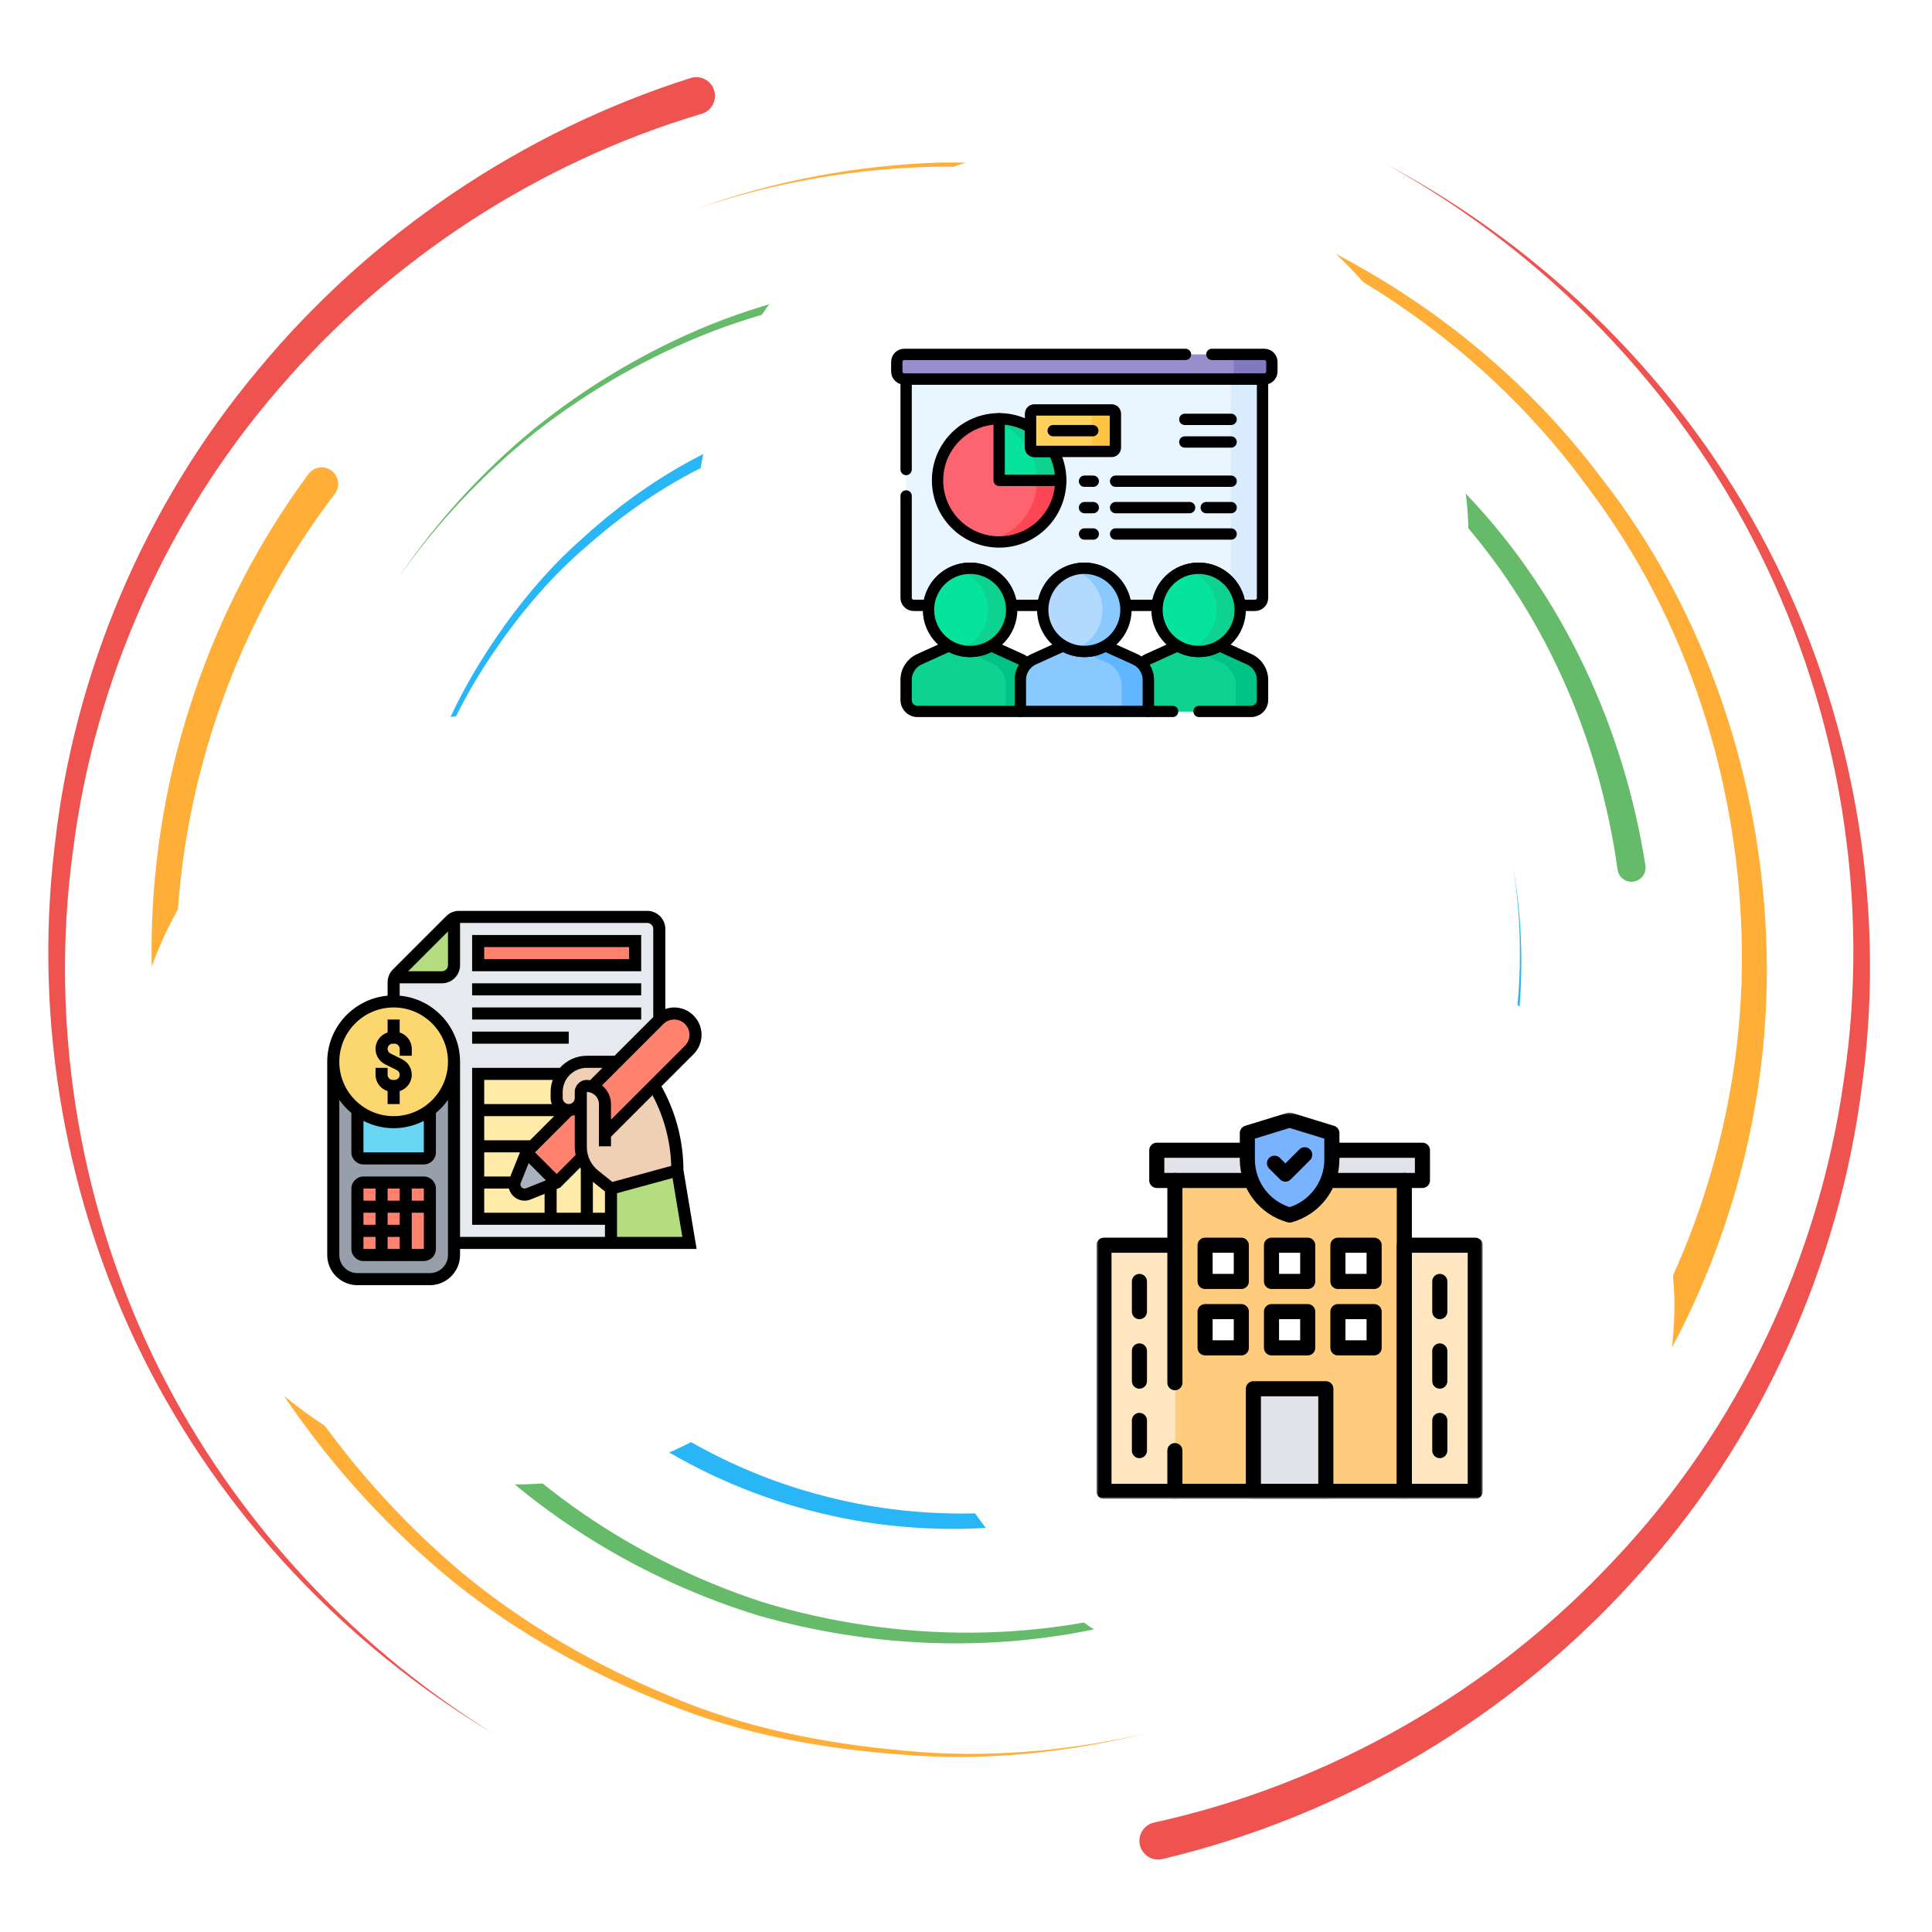<svg width="400" height="400" viewBox="0 0 400 400" fill="none" xmlns="http://www.w3.org/2000/svg">
<path d="M145.239 23.574C111.536 33.592 80.815 53.548 57.817 80.376C34.635 107.068 19.591 140.8 15.123 176.032C10.291 211.235 16.047 247.858 31.346 280.115C46.693 312.381 71.653 339.998 102.148 358.918C71.32 340.558 45.698 313.284 29.609 280.962C13.562 248.649 7 211.574 11.276 175.558C15.187 139.508 29.96 104.594 53.373 76.634C76.583 48.54 108.028 27.238 142.986 16.157C145.026 15.506 147.206 16.639 147.851 18.675C148.502 20.722 147.37 22.894 145.325 23.548C145.312 23.548 145.26 23.566 145.239 23.574Z" fill="#EF5350"/>
<path d="M238.979 377.334C275.143 369.391 308.783 350.214 334.174 322.993C359.791 295.954 376.536 260.675 381.736 223.665C387.317 186.652 381.02 147.954 364.262 114.303C347.512 80.61 320.103 52.342 287.049 34.022C320.408 51.769 348.483 79.668 365.989 113.418C383.502 147.126 390.619 186.313 385.585 224.178C380.919 262.05 364.387 298.584 338.455 326.925C312.76 355.436 278.255 375.974 240.677 384.894C238.593 385.389 236.505 384.108 236.01 382.024C235.512 379.941 236.804 377.85 238.887 377.355C238.9 377.347 238.957 377.342 238.979 377.334Z" fill="#EF5350"/>
<path d="M69.31 102.256C49.305 128.418 37.682 160.918 36.531 193.996C35.365 227.086 44.484 260.459 62.539 288.428C71.711 302.298 82.873 314.834 95.612 325.589C108.471 336.235 123.067 344.66 138.477 351.074C153.873 357.68 170.513 360.97 187.143 362.451C203.841 364.1 220.776 362.615 237.143 358.918C220.841 362.889 203.888 364.678 187.083 363.3C170.344 362.094 153.511 359.074 137.851 352.662C122.175 346.448 107.239 338.168 93.997 327.584C80.873 316.881 69.297 304.308 59.687 290.31C40.776 262.086 30.776 227.985 31.406 193.844C32.011 159.724 43.451 125.779 63.841 98.168C64.956 96.644 67.091 96.313 68.615 97.425C70.138 98.54 70.469 100.675 69.354 102.198C69.349 102.212 69.317 102.251 69.31 102.256Z" fill="#FFAE37"/>
<path d="M329.89 292.441C349.922 264.993 360.984 230.98 360.638 196.808C360.333 162.706 349.565 128.428 328.802 100.996C308.64 73.123 279.036 52.493 246.21 41.964C229.706 36.756 212.4 34.756 195.122 34.49C177.825 34.712 160.534 37.646 144.114 43.248C160.434 37.373 177.721 34.144 195.104 33.639C212.466 33.618 229.948 35.336 246.706 40.332C280.039 50.415 310.482 70.836 331.536 98.944C353.177 126.6 364.874 161.586 365.755 196.751C366.692 231.972 355.859 267.467 335.45 296.412C334.37 297.954 332.234 298.332 330.69 297.251C329.148 296.17 328.768 294.04 329.848 292.493C329.864 292.485 329.882 292.451 329.89 292.441Z" fill="#FFAE37"/>
<path d="M61.003 198.743C61.099 213.344 63.268 227.915 67.617 241.881C71.87 255.902 78.958 268.956 87.474 280.852C104.484 304.829 129.787 322.511 157.761 331.66C185.929 340.246 216.927 340.41 244.974 330.553C273.12 321.118 297.817 302.042 314.857 277.62C298.224 302.316 273.742 321.925 245.456 331.925C217.279 342.342 185.82 342.746 156.906 334.446C128.19 325.584 101.922 307.889 83.958 283.448C74.974 271.334 67.427 257.941 62.781 243.474C58.021 229.066 55.521 213.948 55.177 198.743C55.143 197.134 56.419 195.8 58.029 195.766C59.635 195.727 60.971 197.003 61.003 198.612C61.003 198.623 61.003 198.631 61.003 198.644V198.743Z" fill="#66BB6A"/>
<path d="M334.891 179.985C331.094 152.694 319.539 126.191 300.742 105.662C282.206 85.05 257.422 69.777 230.203 63.47C203.112 56.717 173.932 58.605 147.695 68.54C134.609 73.584 122.287 80.61 111.172 89.224C100.151 97.954 90.409 108.318 82.312 119.862C90.208 108.188 99.787 97.62 110.716 88.657C121.732 79.803 134.031 72.511 147.169 67.178C173.503 56.691 203.086 54.224 230.859 60.631C258.768 66.6 284.492 81.787 303.963 102.72C323.711 123.553 336.232 150.8 340.664 179.196C340.911 180.784 339.823 182.277 338.234 182.524C336.649 182.772 335.156 181.686 334.909 180.094C334.909 180.084 334.901 180.068 334.901 180.063L334.891 179.985Z" fill="#66BB6A"/>
<path d="M109.005 269.034C124.31 288.918 146.393 303.584 170.846 309.79C195.281 316.157 221.789 313.912 245.065 303.944C268.419 293.97 287.986 275.774 300.434 253.566C312.5 231.17 317.356 204.73 313.25 179.412C317.755 204.66 313.341 231.313 301.497 254.139C289.278 276.769 269.726 295.584 246.041 306.149C222.434 316.696 195.287 319.464 169.974 313.3C144.649 307.29 121.489 292.477 105.213 272.008C104.38 270.974 104.549 269.456 105.586 268.623C106.627 267.79 108.146 267.954 108.979 268.996C108.984 269.001 108.997 269.029 109.005 269.034Z" fill="#29B6F6"/>
<path d="M270.013 110.076C253.521 96.548 233.156 87.636 211.844 85.068C190.599 82.698 168.411 85.605 148.979 95.042C139.141 99.464 130.07 105.537 121.966 112.662C113.685 119.634 106.727 128.084 100.815 137.134C88.893 155.298 82.755 176.972 82.312 198.743C82.349 176.972 88.094 155.063 99.791 136.49C105.599 127.238 112.492 118.548 120.761 111.313C128.862 103.93 137.982 97.568 147.935 92.868C167.604 82.868 190.307 79.425 212.261 81.474C234.289 83.717 255.599 92.537 273.039 106.326C274.089 107.146 274.263 108.665 273.437 109.712C272.617 110.753 271.099 110.928 270.052 110.102C270.044 110.094 270.026 110.084 270.013 110.076Z" fill="#29B6F6"/>
<g filter="url(#filter0_d_2815_11120)">
<rect x="144" y="26.667" width="160" height="160" rx="80" fill="white"/>
<g clip-path="url(#clip0_2815_11120)">
<path d="M187.604 74.98V120.438C187.604 121.301 188.304 122 189.167 122H192.439C192.903 117.772 196.495 114.472 200.845 114.472C205.194 114.472 208.786 117.772 209.25 122H216.094C216.559 117.772 220.15 114.472 224.5 114.472C228.849 114.472 232.441 117.772 232.906 122H239.749C240.214 117.772 243.806 114.472 248.155 114.472C252.505 114.472 256.097 117.772 256.561 122H259.833C260.696 122 261.395 121.301 261.395 120.438V74.98H187.604Z" fill="#EAF6FF"/>
<path d="M254.854 74.98V117.773C255.777 118.97 256.388 120.42 256.561 122H259.833C260.696 122 261.396 121.3 261.396 120.437V74.98H254.854Z" fill="#D8ECFE"/>
<path d="M187.604 99.344V120.438C187.604 121.301 188.304 122 189.167 122H192.281C192.745 117.68 196.402 114.315 200.845 114.315C205.288 114.315 208.945 117.68 209.408 122H215.936C216.4 117.68 220.057 114.315 224.5 114.315C228.943 114.315 232.6 117.68 233.064 122H239.592C240.055 117.68 243.712 114.315 248.155 114.315C252.599 114.315 256.255 117.68 256.719 122H259.833C260.696 122 261.396 121.301 261.396 120.438V75.136H187.604V93.875" stroke="black" stroke-width="2.344" stroke-miterlimit="10" stroke-linecap="round" stroke-linejoin="round"/>
<path d="M261.766 70.041H187.234C186.371 70.041 185.672 70.74 185.672 71.603V73.573C185.672 74.436 186.371 75.136 187.234 75.136H261.766C262.629 75.136 263.328 74.436 263.328 73.573V71.603C263.328 70.74 262.629 70.041 261.766 70.041Z" fill="#978ECB"/>
<path d="M261.766 70.041H253.875C254.738 70.041 255.438 70.74 255.438 71.603V73.573C255.438 74.436 254.738 75.136 253.875 75.136H261.766C262.629 75.136 263.328 74.436 263.328 73.573V71.603C263.328 70.74 262.629 70.041 261.766 70.041Z" fill="#8379C1"/>
<path d="M245.438 70.041H187.234C186.371 70.041 185.672 70.74 185.672 71.603V73.573C185.672 74.436 186.371 75.136 187.234 75.136H261.766C262.629 75.136 263.328 74.436 263.328 73.573V71.603C263.328 70.74 262.629 70.041 261.766 70.041H250.906" stroke="black" stroke-width="2.344" stroke-miterlimit="10" stroke-linecap="round" stroke-linejoin="round"/>
<path d="M258.647 133.16L252.295 130.277C251.071 130.97 249.659 131.367 248.155 131.367C246.651 131.367 245.238 130.97 244.014 130.277L237.663 133.16C237.109 133.411 236.622 133.764 236.217 134.187C237.074 135.026 237.583 136.187 237.583 137.425V143.959H259.051C260.346 143.959 261.395 142.91 261.395 141.616V137.425C261.395 135.587 260.32 133.919 258.647 133.16Z" fill="#0ED290"/>
<path d="M258.647 133.16L252.295 130.277C251.071 130.97 249.659 131.367 248.155 131.367C246.651 131.367 245.238 130.97 244.014 130.277L237.663 133.16C237.109 133.411 236.622 133.764 236.217 134.187C237.074 135.026 237.583 136.187 237.583 137.425V143.959H259.051C260.346 143.959 261.395 142.91 261.395 141.616V137.425C261.395 135.587 260.32 133.919 258.647 133.16Z" fill="#0ED290"/>
<path d="M258.647 133.16L252.295 130.277C251.071 130.97 249.659 131.367 248.154 131.367C247.837 131.367 247.525 131.349 247.217 131.314L252.801 133.849C254.67 134.697 255.871 136.56 255.871 138.613V143.959H259.051C260.345 143.959 261.395 142.91 261.395 141.616V137.425C261.395 135.587 260.32 133.919 258.647 133.16Z" fill="#00C285"/>
<path d="M248.25 143.959H259.051C260.346 143.959 261.395 142.91 261.395 141.616V137.425C261.395 135.587 260.32 133.919 258.647 133.16L252.497 130.369C251.222 131.114 249.739 131.544 248.155 131.544C246.571 131.544 245.088 131.114 243.813 130.369L237.663 133.16C237.158 133.389 236.71 133.701 236.327 134.075C237.214 134.941 237.74 136.141 237.74 137.425V143.959H242.781" stroke="black" stroke-width="2.344" stroke-miterlimit="10" stroke-linecap="round" stroke-linejoin="round"/>
<path d="M256.115 126.226C257.936 121.83 255.849 116.791 251.453 114.97C247.058 113.15 242.019 115.237 240.198 119.632C238.377 124.028 240.465 129.067 244.86 130.888C249.256 132.708 254.295 130.621 256.115 126.226Z" fill="#05E39C"/>
<path d="M248.155 114.315C247.307 114.315 246.487 114.44 245.713 114.669C249.28 115.722 251.885 119.021 251.885 122.929C251.885 126.838 249.28 130.137 245.713 131.19C246.487 131.419 247.307 131.544 248.155 131.544C252.913 131.544 256.769 127.687 256.769 122.93C256.769 118.172 252.913 114.315 248.155 114.315Z" fill="#0ED290"/>
<path d="M211.416 137.425C211.416 136.187 211.926 135.026 212.783 134.187C212.377 133.764 211.891 133.411 211.337 133.16L204.985 130.277C203.761 130.97 202.349 131.367 200.845 131.367C199.341 131.367 197.928 130.97 196.704 130.277L190.353 133.16C188.679 133.92 187.604 135.587 187.604 137.425V141.616C187.604 142.91 188.654 143.96 189.948 143.96H211.416V137.425Z" fill="#0ED290"/>
<path d="M211.337 133.16L204.985 130.277C203.761 130.97 202.349 131.367 200.845 131.367C200.381 131.367 199.925 131.329 199.481 131.257L205.18 133.843C207.049 134.691 208.25 136.554 208.25 138.607V143.959H211.416V137.425C211.416 136.187 211.926 135.026 212.783 134.187C212.377 133.764 211.891 133.411 211.337 133.16Z" fill="#00C285"/>
<path d="M211.337 133.16L205.187 130.369C203.912 131.115 202.429 131.544 200.845 131.544C199.261 131.544 197.778 131.115 196.503 130.369L190.353 133.16C188.679 133.919 187.604 135.587 187.604 137.425V141.616C187.604 142.91 188.654 143.959 189.948 143.959H211.26V137.425C211.26 136.141 211.785 134.941 212.672 134.075C212.29 133.701 211.841 133.389 211.337 133.16Z" stroke="black" stroke-width="2.344" stroke-miterlimit="10" stroke-linecap="round" stroke-linejoin="round"/>
<path d="M208.805 126.227C210.626 121.831 208.538 116.792 204.143 114.971C199.747 113.151 194.708 115.238 192.887 119.633C191.067 124.029 193.154 129.068 197.549 130.889C201.945 132.709 206.984 130.622 208.805 126.227Z" fill="#05E39C"/>
<path d="M200.845 114.315C199.99 114.315 199.165 114.442 198.386 114.673C201.945 115.732 204.541 119.027 204.541 122.93C204.541 126.832 201.945 130.127 198.386 131.186C199.165 131.417 199.99 131.544 200.845 131.544C205.602 131.544 209.459 127.687 209.459 122.93C209.459 118.172 205.602 114.315 200.845 114.315Z" fill="#0ED290"/>
<path d="M234.992 133.16L228.641 130.277C227.416 130.97 226.004 131.367 224.5 131.367C222.996 131.367 221.584 130.97 220.359 130.277L214.008 133.16C212.334 133.92 211.26 135.587 211.26 137.425V143.959H237.74V137.425C237.74 135.587 236.666 133.919 234.992 133.16Z" fill="#8AC9FE"/>
<path d="M234.992 133.16L228.641 130.277C227.417 130.97 226.004 131.367 224.5 131.367C224.183 131.367 223.87 131.349 223.562 131.314L229.147 133.849C231.016 134.697 232.216 136.56 232.216 138.613V143.959H237.74V137.425C237.74 135.587 236.666 133.919 234.992 133.16Z" fill="#60B7FF"/>
<path d="M234.992 133.16L228.842 130.369C227.567 131.115 226.084 131.544 224.5 131.544C222.916 131.544 221.433 131.115 220.158 130.369L214.008 133.16C212.334 133.919 211.26 135.587 211.26 137.425V143.959H237.74V137.425C237.74 135.587 236.666 133.919 234.992 133.16Z" stroke="black" stroke-width="2.344" stroke-miterlimit="10" stroke-linecap="round" stroke-linejoin="round"/>
<path d="M232.46 126.226C234.281 121.831 232.194 116.792 227.798 114.971C223.403 113.15 218.363 115.238 216.543 119.633C214.722 124.028 216.809 129.068 221.205 130.888C225.6 132.709 230.639 130.622 232.46 126.226Z" fill="#B3DAFE"/>
<path d="M224.5 114.315C223.655 114.315 222.839 114.439 222.067 114.666C225.64 115.716 228.25 119.017 228.25 122.93C228.25 126.842 225.64 130.143 222.067 131.193C222.839 131.42 223.655 131.544 224.5 131.544C229.257 131.544 233.114 127.687 233.114 122.93C233.114 118.172 229.257 114.315 224.5 114.315Z" fill="#8AC9FE"/>
<path d="M256.116 126.226C257.937 121.83 255.85 116.791 251.454 114.97C247.059 113.15 242.02 115.237 240.199 119.632C238.378 124.028 240.466 129.067 244.861 130.888C249.256 132.708 254.296 130.621 256.116 126.226Z" stroke="black" stroke-width="2.344" stroke-miterlimit="10" stroke-linecap="round" stroke-linejoin="round"/>
<path d="M208.805 126.227C210.626 121.831 208.538 116.792 204.143 114.971C199.747 113.151 194.708 115.238 192.887 119.633C191.067 124.029 193.154 129.068 197.549 130.889C201.945 132.709 206.984 130.622 208.805 126.227Z" stroke="black" stroke-width="2.344" stroke-miterlimit="10" stroke-linecap="round" stroke-linejoin="round"/>
<path d="M232.46 126.226C234.281 121.831 232.194 116.792 227.798 114.971C223.403 113.15 218.363 115.238 216.543 119.633C214.722 124.028 216.809 129.068 221.205 130.888C225.6 132.709 230.639 130.622 232.46 126.226Z" stroke="black" stroke-width="2.344" stroke-miterlimit="10" stroke-linecap="round" stroke-linejoin="round"/>
<path d="M214.145 89.972C213.8 89.972 213.52 89.692 213.52 89.347V85.242C211.582 84.053 209.303 83.367 206.863 83.367C199.82 83.367 194.109 89.078 194.109 96.121C194.109 103.165 199.82 108.875 206.863 108.875C213.907 108.875 219.617 103.165 219.617 96.121C219.617 93.891 219.043 91.796 218.038 89.972H214.145Z" fill="#05E39C"/>
<path d="M218.038 89.972H214.145C213.8 89.972 213.52 89.692 213.52 89.347V85.242C211.582 84.053 209.303 83.367 206.863 83.367C206.021 83.367 205.199 83.451 204.402 83.607C210.268 84.754 214.695 89.92 214.695 96.121C214.695 102.323 210.268 107.488 204.402 108.636C205.199 108.791 206.021 108.875 206.863 108.875C213.907 108.875 219.617 103.165 219.617 96.121C219.617 93.891 219.043 91.796 218.038 89.972Z" fill="#0ED290"/>
<path d="M194.109 96.121C194.109 103.165 199.82 108.875 206.863 108.875C213.907 108.875 219.617 103.165 219.617 96.121H206.863V83.367C199.82 83.368 194.109 89.078 194.109 96.121Z" fill="#FE646F"/>
<path d="M214.695 96.121C214.695 102.323 210.268 107.488 204.402 108.636C205.199 108.791 206.021 108.875 206.863 108.875C213.907 108.875 219.617 103.165 219.617 96.121H214.695Z" fill="#FD4755"/>
<path d="M214.145 90.128C213.714 90.128 213.364 89.778 213.364 89.347V85.149C211.46 84.019 209.238 83.368 206.863 83.368C199.82 83.368 194.109 89.078 194.109 96.121C194.109 103.165 199.82 108.875 206.863 108.875C213.907 108.875 219.617 103.165 219.617 96.121C219.617 93.955 219.075 91.915 218.122 90.128L214.145 90.128Z" stroke="black" stroke-width="2.344" stroke-miterlimit="10" stroke-linecap="round" stroke-linejoin="round"/>
<path d="M219.617 96.121H206.863V83.367" stroke="black" stroke-width="2.344" stroke-miterlimit="10" stroke-linecap="round" stroke-linejoin="round"/>
<path d="M230.151 90.128H214.145C213.713 90.128 213.363 89.778 213.363 89.347V82.32C213.363 81.888 213.713 81.539 214.145 81.539H230.151C230.583 81.539 230.932 81.888 230.932 82.32V89.347C230.932 89.778 230.583 90.128 230.151 90.128Z" fill="#FFD15B"/>
<path d="M230.151 81.539H225.28C225.712 81.539 226.062 81.888 226.062 82.32V89.347C226.062 89.778 225.712 90.128 225.28 90.128H230.151C230.582 90.128 230.932 89.778 230.932 89.347V82.32C230.932 81.888 230.582 81.539 230.151 81.539Z" fill="#FFC344"/>
<path d="M230.151 90.128H214.145C213.713 90.128 213.363 89.778 213.363 89.347V82.32C213.363 81.888 213.713 81.539 214.145 81.539H230.151C230.583 81.539 230.932 81.888 230.932 82.32V89.347C230.932 89.778 230.583 90.128 230.151 90.128Z" stroke="black" stroke-width="2.344" stroke-miterlimit="10" stroke-linecap="round" stroke-linejoin="round"/>
<path d="M218.049 85.833H226.248" stroke="black" stroke-width="2.344" stroke-miterlimit="10" stroke-linecap="round" stroke-linejoin="round"/>
<path d="M224.533 96.297H226.349" stroke="black" stroke-width="2.344" stroke-miterlimit="10" stroke-linecap="round" stroke-linejoin="round"/>
<path d="M224.533 101.762H226.349" stroke="black" stroke-width="2.344" stroke-miterlimit="10" stroke-linecap="round" stroke-linejoin="round"/>
<path d="M224.533 107.227H226.349" stroke="black" stroke-width="2.344" stroke-miterlimit="10" stroke-linecap="round" stroke-linejoin="round"/>
<path d="M230.971 96.297H254.891" stroke="black" stroke-width="2.344" stroke-miterlimit="10" stroke-linecap="round" stroke-linejoin="round"/>
<path d="M230.971 101.762H246.298" stroke="black" stroke-width="2.344" stroke-miterlimit="10" stroke-linecap="round" stroke-linejoin="round"/>
<path d="M230.971 107.227H254.891" stroke="black" stroke-width="2.344" stroke-miterlimit="10" stroke-linecap="round" stroke-linejoin="round"/>
<path d="M254.89 88.177H245.302" stroke="black" stroke-width="2.344" stroke-miterlimit="10" stroke-linecap="round" stroke-linejoin="round"/>
<path d="M245.302 83.49H254.89" stroke="black" stroke-width="2.344" stroke-miterlimit="10" stroke-linecap="round" stroke-linejoin="round"/>
<path d="M249.734 101.762H254.891" stroke="black" stroke-width="2.344" stroke-miterlimit="10" stroke-linecap="round" stroke-linejoin="round"/>
</g>
</g>
<g filter="url(#filter1_d_2815_11120)">
<rect x="26.667" y="144" width="160" height="160" rx="80" fill="white"/>
<path d="M136.5 189V207.75C136.487 207.763 136.462 207.788 136.45 207.8L127.75 216.5H121.5C119.463 216.5 117.638 217.487 116.5 219H99V226.5V234V241.5V249H114H121.5H126.5V254H94V216.5C94 209.6 88.4 204 81.5 204V200.038C81.5 199.675 81.575 199.325 81.725 199H91.5C92.875 199 94 197.875 94 196.5V186.725C94.325 186.575 94.675 186.5 95.037 186.5H134C135.375 186.5 136.5 187.625 136.5 189Z" fill="#E6E9ED"/>
<path d="M123.062 240C122.462 239.525 121.95 238.963 121.55 238.338C121.1 237.688 120.763 236.975 120.55 236.213H120.537L115.25 241.5L114 242L109.375 243.85C109.125 243.95 108.863 244 108.6 244C107.438 244 106.5 243.062 106.5 241.9C106.5 241.762 106.512 241.625 106.537 241.5C106.562 241.375 106.6 241.25 106.65 241.125L109 235.25L110.25 234L117.75 226.5C116.375 226.5 115.25 225.375 115.25 224V222.75C115.25 221.338 115.712 220.038 116.5 219H99V249H114H121.5H126.5V242.75L123.062 240Z" fill="#FFEAA7"/>
<path d="M99 191.5H131.5V196.5H99V191.5Z" fill="#FF826E"/>
<path d="M94.001 186.725V196.5C94.001 197.875 92.876 199 91.501 199H81.726C81.851 198.725 82.026 198.475 82.238 198.262L93.263 187.237C93.476 187.025 93.726 186.85 94.001 186.725Z" fill="#B4DD7F"/>
<path d="M120.25 224V234.15C120.25 234.862 120.35 235.55 120.55 236.213H120.537L115.25 241.5L109 235.25L110.25 234L117.75 226.5C118.438 226.5 119.062 226.225 119.512 225.762C119.975 225.312 120.25 224.688 120.25 224Z" fill="#FF826E"/>
<path d="M136.499 207.75C137.324 206.95 138.437 206.5 139.574 206.5C140.799 206.5 141.899 207 142.699 207.8C143.499 208.6 143.999 209.7 143.999 210.925C143.999 212.088 143.537 213.213 142.699 214.05L135.399 221.35L125.249 231.5V225.25C125.249 224.212 124.824 223.275 124.149 222.6C123.724 222.175 123.187 221.85 122.587 221.662L127.749 216.5L136.449 207.8C136.462 207.788 136.487 207.763 136.499 207.75Z" fill="#FF826E"/>
<path d="M115.25 241.5L114 242L109.375 243.85C109.125 243.95 108.863 244 108.6 244C107.438 244 106.5 243.062 106.5 241.9C106.5 241.762 106.512 241.625 106.537 241.5C106.562 241.375 106.6 241.25 106.65 241.125L109 235.25L115.25 241.5Z" fill="#AAB2BD"/>
<path d="M140.25 239L142.75 254H126.5V249V242.75L140.25 239Z" fill="#B4DD7F"/>
<path d="M119.512 225.762C119.062 226.225 118.438 226.5 117.75 226.5C116.375 226.5 115.25 225.375 115.25 224V222.75C115.25 221.338 115.713 220.037 116.5 219C117.638 217.487 119.463 216.5 121.5 216.5H127.75L122.587 221.662C122.25 221.562 121.875 221.5 121.5 221.5C120.812 221.5 120.25 222.062 120.25 222.75V224C120.25 224.688 119.975 225.312 119.512 225.762Z" fill="#F0D0B4"/>
<path d="M136.063 222.562C138.813 227.612 140.25 233.262 140.25 239L126.5 242.75L123.062 240C122.463 239.525 121.95 238.962 121.55 238.337C121.1 237.687 120.763 236.975 120.55 236.212C120.35 235.55 120.25 234.862 120.25 234.15V224V222.75C120.25 222.062 120.812 221.5 121.5 221.5C121.875 221.5 122.25 221.562 122.587 221.662C123.187 221.85 123.725 222.175 124.15 222.6C124.825 223.275 125.25 224.212 125.25 225.25V231.5L135.4 221.35L136.063 222.562Z" fill="#F0D0B4"/>
<path d="M94 216.5V254V256.5C94 259.263 91.763 261.5 89 261.5H74C71.237 261.5 69 259.263 69 256.5V216.5C69 220.588 70.963 224.213 74 226.5V235.25C74 235.938 74.562 236.5 75.25 236.5H87.75C88.438 236.5 89 235.938 89 235.25V226.5C92.037 224.213 94 220.588 94 216.5Z" fill="#969FAA"/>
<path d="M87.847 256.458H75.281C74.591 256.458 74.031 255.898 74.031 255.208V242.758C74.031 242.068 74.591 241.508 75.281 241.508H87.846C88.536 241.508 89.096 242.068 89.096 242.758V255.208C89.097 255.899 88.537 256.458 87.847 256.458Z" fill="#FF826E"/>
<path d="M89 226.5V235.25C89 235.938 88.438 236.5 87.75 236.5H75.25C74.562 236.5 74 235.938 74 235.25V226.5C76.088 228.062 78.688 229 81.5 229C84.312 229 86.912 228.062 89 226.5Z" fill="#69D6F4"/>
<path d="M94 216.5C94 220.587 92.037 224.212 89 226.5C86.912 228.062 84.312 229 81.5 229C78.688 229 76.088 228.062 74 226.5C70.963 224.212 69 220.587 69 216.5C69 209.6 74.6 204 81.5 204C88.4 204 94 209.6 94 216.5Z" fill="#FCD770"/>
<path d="M137.158 221.97L136.942 221.575L143.59 214.928C144.66 213.858 145.25 212.434 145.25 210.92C145.25 207.794 142.706 205.25 139.58 205.25C138.945 205.25 138.334 205.376 137.75 205.575V189C137.75 186.932 136.067 185.25 134 185.25H95.036C94.035 185.25 93.093 185.64 92.384 186.349L81.349 197.384C80.64 198.091 80.25 199.034 80.25 200.036V202.814C73.252 203.448 67.75 209.34 67.75 216.5V256.5C67.75 259.946 70.554 262.75 74 262.75H89C92.446 262.75 95.25 259.946 95.25 256.5V255.25H125.25H126.5H144.226L141.496 238.87C141.474 232.981 139.978 227.14 137.158 221.97ZM138.97 238.054L126.784 241.378L123.845 239.026C122.355 237.833 121.5 236.054 121.5 234.145V224V222.75C122.879 222.75 124 223.871 124 225.25V234H126.5V232.018L135.092 223.425C137.496 227.925 138.823 232.955 138.97 238.054ZM121.5 220.25C120.121 220.25 119 221.371 119 222.75V224C119 224.689 118.439 225.25 117.75 225.25C117.061 225.25 116.5 224.689 116.5 224V222.75C116.5 219.993 118.743 217.75 121.5 217.75H124.732L122.165 220.318C121.945 220.288 121.728 220.25 121.5 220.25ZM107.811 241.59L109.456 237.475L113.025 241.044L108.909 242.69C108.38 242.905 107.75 242.479 107.75 241.904C107.75 241.795 107.77 241.69 107.811 241.59ZM115.25 239.732L110.768 235.25L118.326 227.691C118.56 227.655 118.784 227.596 119 227.519V234.144C119 234.711 119.065 235.266 119.17 235.811L115.25 239.732ZM114.23 225.25H100.25V220.25H114.438C114.16 221.034 114 221.873 114 222.75V224C114 224.44 114.09 224.857 114.23 225.25ZM100.25 227.75H114.732L109.732 232.75H100.25V227.75ZM100.25 235.25H107.654L105.654 240.25H100.25V235.25ZM100.25 242.75H105.372C105.75 244.184 107.046 245.25 108.598 245.25C109.026 245.25 109.445 245.17 109.84 245.011L112.75 243.846V247.75H100.25V242.75ZM115.25 242.846L115.952 242.565L120.115 238.403C120.16 238.484 120.201 238.566 120.25 238.646V247.75H115.25V242.846ZM122.75 241.35L125.25 243.35V247.75H122.75V241.35ZM142.75 210.92C142.75 211.766 142.42 212.562 141.821 213.161L126.5 228.482V225.25C126.5 223.685 125.763 222.303 124.632 221.385L137.339 208.679C137.938 208.08 138.734 207.75 139.58 207.75C141.327 207.75 142.75 209.172 142.75 210.92ZM92.75 189.517V196.5C92.75 197.189 92.189 197.75 91.5 197.75H84.517L92.75 189.517ZM81.5 205.25C87.703 205.25 92.75 210.298 92.75 216.5C92.75 222.702 87.703 227.75 81.5 227.75C75.297 227.75 70.25 222.702 70.25 216.5C70.25 210.298 75.297 205.25 81.5 205.25ZM75.25 228.732C77.127 229.695 79.249 230.25 81.5 230.25C83.751 230.25 85.873 229.695 87.75 228.732V235.25H75.25V228.732ZM89 260.25H74C71.933 260.25 70.25 258.567 70.25 256.5V224.381C70.961 225.394 71.799 226.311 72.75 227.099V235.25C72.75 236.629 73.871 237.75 75.25 237.75H87.75C89.129 237.75 90.25 236.629 90.25 235.25V227.099C91.201 226.311 92.039 225.394 92.75 224.381V256.5C92.75 258.567 91.067 260.25 89 260.25ZM95.25 252.75V216.5C95.25 209.34 89.748 203.448 82.75 202.814V200.25H91.5C93.567 200.25 95.25 198.568 95.25 196.5V187.75H134C134.689 187.75 135.25 188.311 135.25 189V207.233L127.232 215.25H121.5C119.286 215.25 117.3 216.22 115.925 217.75H97.75V250.25H125.25V252.75H95.25ZM127.75 252.75V243.705L139.244 240.57L141.274 252.75H127.75Z" fill="black"/>
<path d="M80.25 222.569V225.25H82.75V222.569C84.194 222.111 85.25 220.775 85.25 219.182C85.25 217.824 84.495 216.6 83.278 215.991L80.84 214.774C80.476 214.591 80.25 214.225 80.25 213.818C80.25 213.229 80.729 212.75 81.317 212.75H81.683C82.271 212.75 82.75 213.229 82.75 213.818V215.25H85.25V213.818C85.25 212.225 84.194 210.889 82.75 210.431V207.75H80.25V210.431C78.806 210.889 77.75 212.225 77.75 213.818C77.75 215.176 78.505 216.4 79.722 217.009L82.16 218.226C82.524 218.409 82.75 218.775 82.75 219.182C82.75 219.771 82.271 220.25 81.683 220.25H81.317C80.729 220.25 80.25 219.771 80.25 219.182V217.75H77.75V219.182C77.75 220.775 78.806 222.111 80.25 222.569Z" fill="black"/>
<path d="M87.75 240.25H75.25C73.871 240.25 72.75 241.371 72.75 242.75V255.25C72.75 256.629 73.871 257.75 75.25 257.75H87.75C89.129 257.75 90.25 256.629 90.25 255.25V242.75C90.25 241.371 89.129 240.25 87.75 240.25ZM87.75 245.25H85.25V242.75H87.75V245.25ZM82.75 255.25H80.25V252.75H82.75V255.25ZM82.75 250.25H80.25V247.75H82.75V250.25ZM77.75 250.25H75.25V247.75H77.75V250.25ZM80.25 245.25V242.75H82.75V245.25H80.25ZM77.75 242.75V245.25H75.25V242.75H77.75ZM75.25 252.75H77.75V255.25H75.25V252.75ZM85.25 255.25V247.75H87.751L87.752 255.25H85.25Z" fill="black"/>
<path d="M132.75 190.25H97.75V197.75H132.75V190.25ZM130.25 195.25H100.25V192.75H130.25V195.25Z" fill="black"/>
<path d="M97.75 200.25H132.75V202.75H97.75V200.25Z" fill="black"/>
<path d="M97.75 205.25H132.75V207.75H97.75V205.25Z" fill="black"/>
<path d="M97.75 210.25H117.75V212.75H97.75V210.25Z" fill="black"/>
</g>
<g filter="url(#filter2_d_2815_11120)">
<rect x="186.667" y="186.667" width="160" height="160" rx="80" fill="white"/>
<g clip-path="url(#clip1_2815_11120)">
<path d="M290.75 241.063V305.438H243.25V241.063" fill="#FFCB7C"/>
<path d="M275.359 241.062H294.5V234.813H276.453" fill="#E1E3E9"/>
<path d="M257.781 234.813H239.5V241.062H258.875" fill="#E1E3E9"/>
<mask id="mask0_2815_11120" style="mask-type:luminance" maskUnits="userSpaceOnUse" x="227" y="227" width="80" height="80">
<path d="M227 227H307V307H227V227Z" fill="white"/>
</mask>
<g mask="url(#mask0_2815_11120)">
<path d="M267 228.562L275.75 231.254V236.723C275.75 242.088 272.17 246.794 267 248.226C261.83 246.794 258.25 242.088 258.25 236.723V231.254L267 228.562" fill="#79B2FF"/>
<path d="M305.437 254.476H290.75V305.438H305.437V254.476Z" fill="#FFE6C0"/>
<path d="M228.562 254.476H243.25V305.438H228.562V254.476Z" fill="#FFE6C0"/>
<path d="M257 261.976H249.5V254.476H257V261.976Z" fill="white"/>
<path d="M270.75 261.976H263.25V254.476H270.75V261.976Z" fill="white"/>
<path d="M284.5 261.976H277V254.476H284.5V261.976Z" fill="white"/>
<path d="M257 275.726H249.5V268.226H257V275.726Z" fill="white"/>
<path d="M270.75 275.726H263.25V268.226H270.75V275.726Z" fill="white"/>
<path d="M284.5 275.726H277V268.226H284.5V275.726Z" fill="white"/>
<path d="M274.5 305.438H259.5V284.188H274.5V305.438Z" fill="#E1E3E9"/>
<path d="M243.25 282.941V241.062" stroke="black" stroke-width="3.125" stroke-miterlimit="10" stroke-linecap="round" stroke-linejoin="round"/>
<path d="M290.75 241.063V305.438H243.25V297" stroke="black" stroke-width="3.125" stroke-miterlimit="10" stroke-linecap="round" stroke-linejoin="round"/>
<path d="M274.5 305.438H259.5V284.188H274.5V305.438Z" stroke="black" stroke-width="3.125" stroke-miterlimit="10" stroke-linecap="round" stroke-linejoin="round"/>
<path d="M267 228.562L275.75 231.254V236.723C275.75 242.088 272.17 246.794 267 248.226C261.83 246.794 258.25 242.088 258.25 236.723V231.254L267 228.562" stroke="black" stroke-width="3.125" stroke-miterlimit="10" stroke-linecap="round" stroke-linejoin="round"/>
<path d="M275.359 241.062H294.5V234.813H276.453" stroke="black" stroke-width="3.125" stroke-miterlimit="10" stroke-linecap="round" stroke-linejoin="round"/>
<path d="M257.781 234.813H239.5V241.062H258.875" stroke="black" stroke-width="3.125" stroke-miterlimit="10" stroke-linecap="round" stroke-linejoin="round"/>
<path d="M257 261.976H249.5V254.476H257V261.976Z" stroke="black" stroke-width="3.125" stroke-miterlimit="10" stroke-linecap="round" stroke-linejoin="round"/>
<path d="M270.75 261.976H263.25V254.476H270.75V261.976Z" stroke="black" stroke-width="3.125" stroke-miterlimit="10" stroke-linecap="round" stroke-linejoin="round"/>
<path d="M284.5 261.976H277V254.476H284.5V261.976Z" stroke="black" stroke-width="3.125" stroke-miterlimit="10" stroke-linecap="round" stroke-linejoin="round"/>
<path d="M257 275.726H249.5V268.226H257V275.726Z" stroke="black" stroke-width="3.125" stroke-miterlimit="10" stroke-linecap="round" stroke-linejoin="round"/>
<path d="M270.75 275.726H263.25V268.226H270.75V275.726Z" stroke="black" stroke-width="3.125" stroke-miterlimit="10" stroke-linecap="round" stroke-linejoin="round"/>
<path d="M284.5 275.726H277V268.226H284.5V275.726Z" stroke="black" stroke-width="3.125" stroke-miterlimit="10" stroke-linecap="round" stroke-linejoin="round"/>
<path d="M305.437 254.476H290.75V305.438H305.437V254.476Z" stroke="black" stroke-width="3.125" stroke-miterlimit="10" stroke-linecap="round" stroke-linejoin="round"/>
<path d="M243.25 305.438H228.562V254.476H243.25" stroke="black" stroke-width="3.125" stroke-miterlimit="10" stroke-linecap="round" stroke-linejoin="round"/>
<path d="M298.094 261.976V268.226" stroke="black" stroke-width="3.125" stroke-miterlimit="10" stroke-linecap="round" stroke-linejoin="round"/>
<path d="M298.094 276.363V282.613" stroke="black" stroke-width="3.125" stroke-miterlimit="10" stroke-linecap="round" stroke-linejoin="round"/>
<path d="M298.094 290.75V297" stroke="black" stroke-width="3.125" stroke-miterlimit="10" stroke-linecap="round" stroke-linejoin="round"/>
<path d="M235.906 261.976V268.226" stroke="black" stroke-width="3.125" stroke-miterlimit="10" stroke-linecap="round" stroke-linejoin="round"/>
<path d="M235.906 276.363V282.613" stroke="black" stroke-width="3.125" stroke-miterlimit="10" stroke-linecap="round" stroke-linejoin="round"/>
<path d="M235.906 290.75V297" stroke="black" stroke-width="3.125" stroke-miterlimit="10" stroke-linecap="round" stroke-linejoin="round"/>
<path d="M263.875 237.5L266.125 239.75L270.125 235.75" stroke="black" stroke-width="3.125" stroke-miterlimit="10" stroke-linecap="round" stroke-linejoin="round"/>
</g>
</g>
</g>
<defs>
<filter id="filter0_d_2815_11120" x="133.333" y="19.333" width="181.333" height="181.333" filterUnits="userSpaceOnUse" color-interpolation-filters="sRGB">
<feFlood flood-opacity="0" result="BackgroundImageFix"/>
<feColorMatrix in="SourceAlpha" type="matrix" values="0 0 0 0 0 0 0 0 0 0 0 0 0 0 0 0 0 0 127 0" result="hardAlpha"/>
<feOffset dy="3.333"/>
<feGaussianBlur stdDeviation="5.333"/>
<feComposite in2="hardAlpha" operator="out"/>
<feColorMatrix type="matrix" values="0 0 0 0 0 0 0 0 0 0 0 0 0 0 0 0 0 0 0.12 0"/>
<feBlend mode="normal" in2="BackgroundImageFix" result="effect1_dropShadow_2815_11120"/>
<feBlend mode="normal" in="SourceGraphic" in2="effect1_dropShadow_2815_11120" result="shape"/>
</filter>
<filter id="filter1_d_2815_11120" x="16" y="136.667" width="181.333" height="181.333" filterUnits="userSpaceOnUse" color-interpolation-filters="sRGB">
<feFlood flood-opacity="0" result="BackgroundImageFix"/>
<feColorMatrix in="SourceAlpha" type="matrix" values="0 0 0 0 0 0 0 0 0 0 0 0 0 0 0 0 0 0 127 0" result="hardAlpha"/>
<feOffset dy="3.333"/>
<feGaussianBlur stdDeviation="5.333"/>
<feComposite in2="hardAlpha" operator="out"/>
<feColorMatrix type="matrix" values="0 0 0 0 0 0 0 0 0 0 0 0 0 0 0 0 0 0 0.12 0"/>
<feBlend mode="normal" in2="BackgroundImageFix" result="effect1_dropShadow_2815_11120"/>
<feBlend mode="normal" in="SourceGraphic" in2="effect1_dropShadow_2815_11120" result="shape"/>
</filter>
<filter id="filter2_d_2815_11120" x="176" y="179.333" width="181.333" height="181.333" filterUnits="userSpaceOnUse" color-interpolation-filters="sRGB">
<feFlood flood-opacity="0" result="BackgroundImageFix"/>
<feColorMatrix in="SourceAlpha" type="matrix" values="0 0 0 0 0 0 0 0 0 0 0 0 0 0 0 0 0 0 127 0" result="hardAlpha"/>
<feOffset dy="3.333"/>
<feGaussianBlur stdDeviation="5.333"/>
<feComposite in2="hardAlpha" operator="out"/>
<feColorMatrix type="matrix" values="0 0 0 0 0 0 0 0 0 0 0 0 0 0 0 0 0 0 0.12 0"/>
<feBlend mode="normal" in2="BackgroundImageFix" result="effect1_dropShadow_2815_11120"/>
<feBlend mode="normal" in="SourceGraphic" in2="effect1_dropShadow_2815_11120" result="shape"/>
</filter>
<clipPath id="clip0_2815_11120">
<rect width="80" height="80" fill="white" transform="translate(184.5 67)"/>
</clipPath>
<clipPath id="clip1_2815_11120">
<rect width="80" height="80" fill="white" transform="translate(227 227)"/>
</clipPath>
</defs>
</svg>
